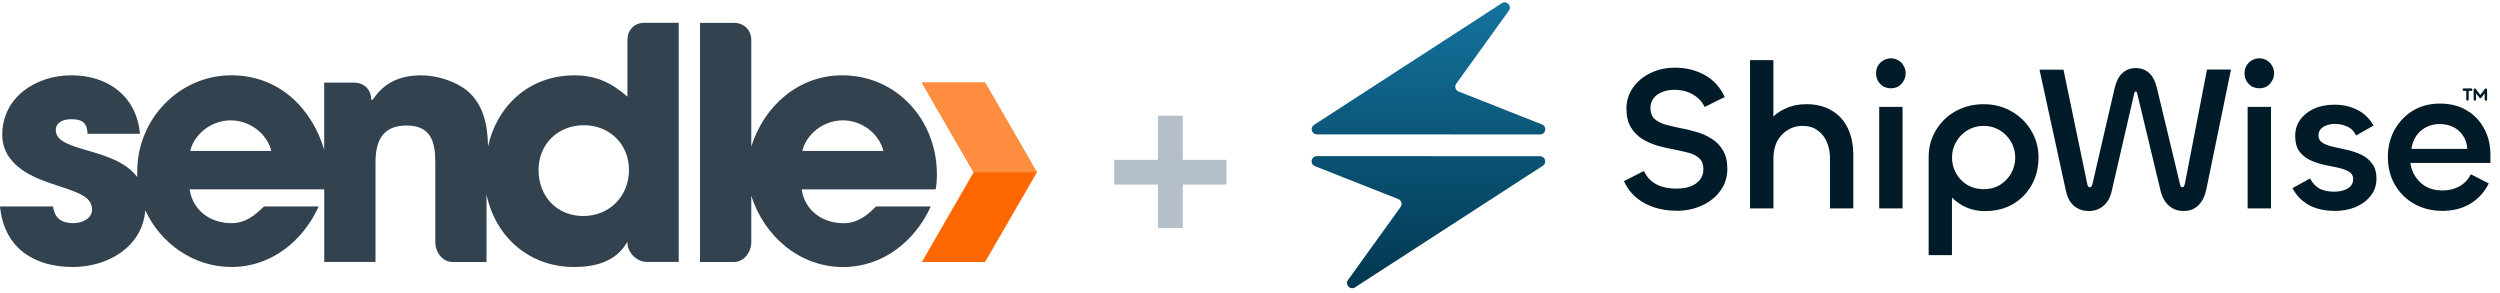 <?xml version="1.0" encoding="UTF-8"?>
<svg id="Layer_1" data-name="Layer 1" xmlns="http://www.w3.org/2000/svg" xmlns:xlink="http://www.w3.org/1999/xlink" viewBox="0 0 556.45 65.15">
  <defs>
    <clipPath id="clippath">
      <rect x="291.94" y=".52" width="262.75" height="63.63" style="fill: none;"/>
    </clipPath>
    <linearGradient id="linear-gradient" x1="317.95" y1="10097.33" x2="317.95" y2="10033.7" gradientTransform="translate(0 10097.85) scale(1 -1)" gradientUnits="userSpaceOnUse">
      <stop offset="0" stop-color="#14739e"/>
      <stop offset="1" stop-color="#023750"/>
    </linearGradient>
  </defs>
  <g>
    <g>
      <polygon points="219.26 18.39 205.19 18.39 216.71 38.35 205.19 58.31 219.26 58.31 230.79 38.35 219.26 18.39" style="fill: #ff6800;"/>
      <polygon points="230.79 38.35 219.26 18.39 205.19 18.39 216.71 38.35 230.79 38.35" style="fill: #ff8e40;"/>
      <g>
        <path d="M208.53,38.74c0-11.97-8.9-21.98-21.08-21.98-9.76,0-17.38,6.86-20.23,15.85V8.89c0-2.21-1.63-3.8-3.84-3.8h-7.57v53.23h7.57c2.21,0,3.84-2.22,3.84-4.43v-10.32c2.85,8.98,10.71,15.87,20.44,15.87,8.96,0,16.07-5.88,19.51-13.48h-12.18c-1.93,1.9-4.01,3.72-7.24,3.72-4.66,0-8.6-2.77-9.31-7.53h29.81c.22-.95.29-2.34.29-3.41ZM178.57,33.6c.93-3.8,4.73-6.81,9.03-6.81s8.09,3.01,9.03,6.81h-18.06Z" style="fill: #33424f;"/>
        <path d="M139.65,8.89v12.61c-3.8-3.3-7.24-4.73-11.82-4.73-10.07,0-17.22,6.81-19.21,15.84-.05-4.53-.93-9.34-4.62-12.4-2.58-2.15-6.82-3.44-10.19-3.44-4.8,0-8.33,1.62-10.84,5.43h-.35v-.05c0-2.21-1.6-3.76-3.81-3.76h-6.65v14.93c-2.85-9.49-10.27-16.56-20.65-16.56-11.68,0-20.96,9.82-20.96,21.36,0,.43-.04.86-.01,1.29-4.99-6.75-18.12-5.42-18.12-10.46,0-1.79,1.78-2.41,3.35-2.41,2.08,0,3.64.4,3.71,3.25h11.68c-.79-8.55-7.31-13.03-15.27-13.03S.5,21.69.5,30c0,5.59,4.73,8.61,9.46,10.33,1.72.64,3.44,1.19,5.16,1.76,2.15.86,5.37,1.7,5.37,4.57,0,2.08-2.37,3.01-4.16,3.01-2.37,0-4.15-.87-4.52-3.72H0c.93,9.51,7.88,13.48,16.19,13.48,7.75,0,15.5-4.41,16.15-12.63,3.32,7.27,10.67,12.63,19.17,12.63,8.96,0,15.98-5.88,19.42-13.48h-12.18c-1.93,1.9-4.01,3.72-7.23,3.72-4.66,0-8.6-2.77-9.32-7.53h29.97v16.16h11.41v-22.05c0-4.73,1.42-8.31,6.94-8.31s6.37,3.8,6.37,8.24v17.7c0,2.21,1.58,4.43,3.79,4.43h7.61v-15.01c1.9,9.14,9.23,16.13,19.48,16.13,4.58,0,9.34-1.09,11.89-5.64v.32c0,2.08,2.09,4.19,4.3,4.19h7.11V5.08h-7.68c-2.21,0-3.73,1.6-3.73,3.8ZM42.33,33.6c.93-3.8,4.73-6.81,9.03-6.81s8.09,3.01,9.03,6.81h-18.06ZM129.83,48.08c-5.95,0-9.96-4.44-9.96-10.25s4.37-9.96,10.1-9.96,10.03,4.23,10.03,9.96-4.23,10.25-10.18,10.25Z" style="fill: #33424f;"/>
      </g>
    </g>
    <g>
      <polygon points="257.74 41.08 248 41.08 248 35.57 257.74 35.57 257.74 25.76 263.26 25.76 263.26 35.57 273 35.57 273 41.08 263.26 41.08 263.26 50.76 257.74 50.76 257.74 41.08" style="fill: #b4bfc9; fill-rule: evenodd;"/>
      <rect x="230.79" y="25.76" width="59.42" height="25" style="fill: none;"/>
    </g>
  </g>
  <g style="clip-path: url(#clippath);">
    <g>
      <path d="M373.1,46.9c-2.66,0-5.03-.57-7.1-1.7-2.07-1.14-3.59-2.76-4.55-4.88l4.46-2.26c.59,1.29,1.5,2.27,2.74,2.95,1.24.64,2.72.97,4.46.97,1.15,0,2.17-.15,3.06-.46.93-.34,1.66-.83,2.18-1.47.53-.68.79-1.47.79-2.39,0-1.04-.29-1.84-.88-2.39-.56-.55-1.33-.97-2.32-1.24-1.07-.29-2.16-.54-3.25-.74-1.23-.23-2.46-.5-3.67-.83-1.22-.36-2.39-.87-3.48-1.52-1.04-.67-1.92-1.56-2.55-2.62-.65-1.07-.98-2.45-.98-4.14s.48-3.27,1.44-4.65c.96-1.38,2.26-2.47,3.9-3.27,1.64-.8,3.47-1.2,5.48-1.2,2.45,0,4.66.55,6.64,1.66,1.98,1.1,3.45,2.73,4.41,4.88l-4.46,2.21c-.56-1.17-1.42-2.09-2.6-2.76-1.14-.71-2.55-1.06-4.22-1.06-.96,0-1.84.17-2.65.51-.81.31-1.44.77-1.9,1.38-.46.61-.7,1.32-.7,2.12,0,1.04.29,1.86.88,2.44.62.55,1.44.98,2.46,1.29,1.02.28,2.14.54,3.34.78,1.18.21,2.37.51,3.57.87,1.2.32,2.35.84,3.39,1.52,1.04.63,1.91,1.52,2.51,2.58.65,1.07.97,2.45.97,4.14,0,1.81-.51,3.42-1.53,4.83-.99,1.38-2.35,2.47-4.08,3.27-1.7.8-3.62,1.2-5.76,1.2ZM394.72,46.39h-5.2V13.39h5.2v17.12h-2.32c.12-1.32.62-2.53,1.49-3.64.87-1.14,2.01-2.03,3.44-2.67,1.42-.68,2.99-1.01,4.69-1.01,2.26,0,4.16.48,5.71,1.43,1.58.92,2.77,2.24,3.57,3.96.81,1.69,1.21,3.7,1.21,6.03v11.78h-5.2v-11.28c0-1.26-.23-2.42-.7-3.5-.43-1.07-1.11-1.93-2.04-2.58-.9-.68-2.01-1.01-3.34-1.01s-2.4.32-3.39.97c-.99.61-1.76,1.46-2.32,2.53-.53,1.07-.79,2.32-.79,3.73v11.14ZM418.27,23.79h5.2v22.6h-5.2v-22.6ZM420.87,19.65c-.58,0-1.16-.14-1.67-.41-.5-.31-.91-.74-1.21-1.24-.28-.51-.42-1.08-.42-1.66,0-.64.14-1.21.42-1.7.31-.52.71-.92,1.21-1.2.5-.3,1.08-.46,1.67-.46.62,0,1.18.15,1.67.46.5.28.9.69,1.16,1.2.31.49.46,1.06.46,1.7,0,.58-.15,1.14-.46,1.66-.27.51-.67.94-1.16,1.24-.5.28-1.05.41-1.67.41ZM434.48,56.79h-5.2v-21.77c0-2.24.54-4.25,1.62-6.03,1.08-1.81,2.54-3.22,4.36-4.23,1.86-1.04,3.95-1.57,6.27-1.57s4.39.54,6.22,1.61c1.86,1.07,3.31,2.5,4.36,4.28,1.08,1.78,1.62,3.76,1.62,5.94,0,2.3-.51,4.36-1.53,6.17-1.02,1.81-2.43,3.24-4.22,4.28-1.8,1.01-3.87,1.52-6.22,1.52-1.76,0-3.4-.41-4.92-1.24-1.48-.83-2.69-1.92-3.62-3.27-.9-1.35-1.35-2.81-1.35-4.37l2.6.97v17.72ZM441.54,42.11c1.33,0,2.52-.31,3.57-.92,1.04-.63,1.9-1.52,2.51-2.58.62-1.07.93-2.26.93-3.54s-.31-2.45-.93-3.5c-.6-1.06-1.46-1.94-2.51-2.58-1.05-.64-2.24-.97-3.57-.97s-2.54.32-3.62.97c-1.04.63-1.91,1.52-2.51,2.58-.62,1.04-.93,2.21-.93,3.5s.31,2.47.93,3.54c.6,1.06,1.46,1.94,2.51,2.58,1.08.61,2.29.92,3.62.92ZM459.85,42.57l-5.9-27.07h5.34l5.29,25.45c.06.25.12.43.19.55.09.12.22.18.37.18.12,0,.23-.05.32-.14.12-.12.22-.32.28-.6l4.92-21.27c.37-1.56.96-2.7,1.76-3.41.8-.74,1.78-1.11,2.93-1.11s2.17.35,2.97,1.06c.81.71,1.39,1.84,1.77,3.41l5.11,21.27c.06.28.12.48.19.6.09.12.22.18.37.18s.26-.06.32-.18c.09-.15.17-.35.23-.6l4.92-25.41h5.34l-5.52,26.83c-.31,1.44-.9,2.58-1.76,3.41-.84.83-1.92,1.24-3.25,1.24s-2.35-.38-3.25-1.15c-.9-.77-1.53-1.89-1.9-3.36l-5.2-21.68c-.03-.18-.08-.29-.14-.32-.03-.06-.09-.09-.18-.09-.06,0-.12.03-.19.09-.05.11-.1.21-.14.32l-5.06,21.96c-.34,1.35-.96,2.39-1.86,3.13-.9.74-1.95,1.11-3.16,1.11-1.27,0-2.37-.37-3.3-1.11-.9-.77-1.5-1.87-1.81-3.31ZM500.28,23.79h5.2v22.6h-5.2v-22.6ZM502.88,19.65c-.58,0-1.16-.14-1.67-.41-.5-.31-.91-.74-1.21-1.24-.28-.51-.42-1.08-.42-1.66,0-.64.14-1.21.42-1.7.31-.52.71-.92,1.21-1.2.5-.3,1.08-.46,1.67-.46.62,0,1.18.15,1.67.46.5.28.9.69,1.16,1.2.31.49.46,1.06.46,1.7,0,.58-.15,1.14-.47,1.66-.27.51-.67.94-1.16,1.24-.49.28-1.05.41-1.67.41ZM519.73,46.94c-2.2,0-4.1-.41-5.71-1.24-1.61-.86-2.86-2.13-3.76-3.82l3.9-2.16c.59,1.07,1.32,1.84,2.18,2.3.87.43,1.92.64,3.16.64.84,0,1.56-.11,2.18-.32.65-.21,1.16-.52,1.53-.92.37-.43.56-.94.56-1.52,0-.77-.32-1.33-.97-1.7-.62-.37-1.41-.66-2.37-.87-1.03-.23-2.07-.44-3.11-.64-1.09-.24-2.15-.59-3.16-1.06-.94-.44-1.75-1.11-2.37-1.93-.62-.86-.93-2.01-.93-3.45,0-1.32.36-2.5,1.07-3.54.74-1.04,1.76-1.87,3.06-2.49,1.33-.61,2.86-.92,4.6-.92,1.49,0,2.79.21,3.9.64,1.15.4,2.12.95,2.92,1.66.8.71,1.44,1.49,1.9,2.35l-3.9,2.21c-.43-.95-1.08-1.61-1.95-1.98-.84-.4-1.76-.6-2.79-.6-.65,0-1.25.11-1.81.32-.56.18-1.01.48-1.35.87-.31.37-.46.83-.46,1.38,0,.71.31,1.26.93,1.66.62.37,1.41.66,2.37.87.99.21,2.03.45,3.11.69,1.11.25,2.15.6,3.11,1.06.96.44,1.8,1.12,2.41,1.98.65.83.98,1.95.98,3.36s-.43,2.75-1.3,3.82c-.84,1.07-1.95,1.9-3.34,2.49-1.39.58-2.93.87-4.6.87ZM543.65,46.94c-2.29,0-4.36-.51-6.22-1.52-1.86-1.04-3.31-2.47-4.36-4.28-1.05-1.81-1.58-3.88-1.58-6.21,0-2.18.48-4.16,1.44-5.94.99-1.81,2.35-3.25,4.08-4.33,1.76-1.07,3.79-1.61,6.08-1.61s4.36.52,6.03,1.56c1.64.98,2.98,2.4,3.85,4.1.9,1.69,1.35,3.58,1.35,5.66v1.89h-18.8l.93-1.79c-.09,1.53.15,2.9.74,4.1.57,1.14,1.43,2.11,2.51,2.81,1.12.67,2.42,1.01,3.9,1.01,1.39,0,2.65-.29,3.76-.88,1.11-.61,1.98-1.52,2.6-2.72l3.99,2.03c-.99,1.99-2.38,3.51-4.18,4.56-1.76,1.04-3.81,1.56-6.13,1.56ZM536.73,33.13h12.44c-.06-1.1-.37-2.07-.93-2.9-.52-.82-1.26-1.49-2.14-1.93-.9-.46-1.92-.69-3.06-.69s-2.21.25-3.11.74c-.88.47-1.63,1.15-2.18,1.98-.53.83-.87,1.76-1.02,2.81Z" style="fill: #011c28;"/>
      <path d="M334.26.72c1.08-.7,2.34.6,1.59,1.64l-11.71,16.26c-.44.61-.19,1.47.52,1.75l18.56,7.33c1.19.47.85,2.23-.43,2.23l-49.67-.02c-1.16,0-1.61-1.5-.64-2.12L334.26.72ZM301.63,63.96c-1.08.7-2.34-.6-1.59-1.64l11.71-16.26c.44-.61.19-1.47-.52-1.75l-18.56-7.33c-1.19-.47-.85-2.23.43-2.23l49.67.02c1.16,0,1.61,1.5.64,2.12l-41.79,27.06Z" style="fill: url(#linear-gradient);"/>
      <path d="M551.08,19.79c-.07-.09-.19-.13-.31-.1-.11.04-.19.14-.19.26v2.19c0,.15.12.27.27.27s.27-.12.27-.27v-1.37l.74.99c.05.07.13.11.22.11s.17-.04.22-.11l.74-.99v1.37c0,.15.12.27.27.27s.27-.12.27-.27v-2.19c0-.12-.08-.22-.19-.26-.11-.04-.24,0-.31.1l-1.01,1.35-1.01-1.35ZM548.12,19.95c0,.15.12.27.27.27h.55v1.92c0,.15.12.27.27.27s.27-.12.27-.27v-1.92h.55c.15,0,.27-.12.27-.27s-.12-.27-.27-.27h-1.64c-.15,0-.27.12-.27.27Z" style="fill: #011c28;"/>
    </g>
  </g>
</svg>